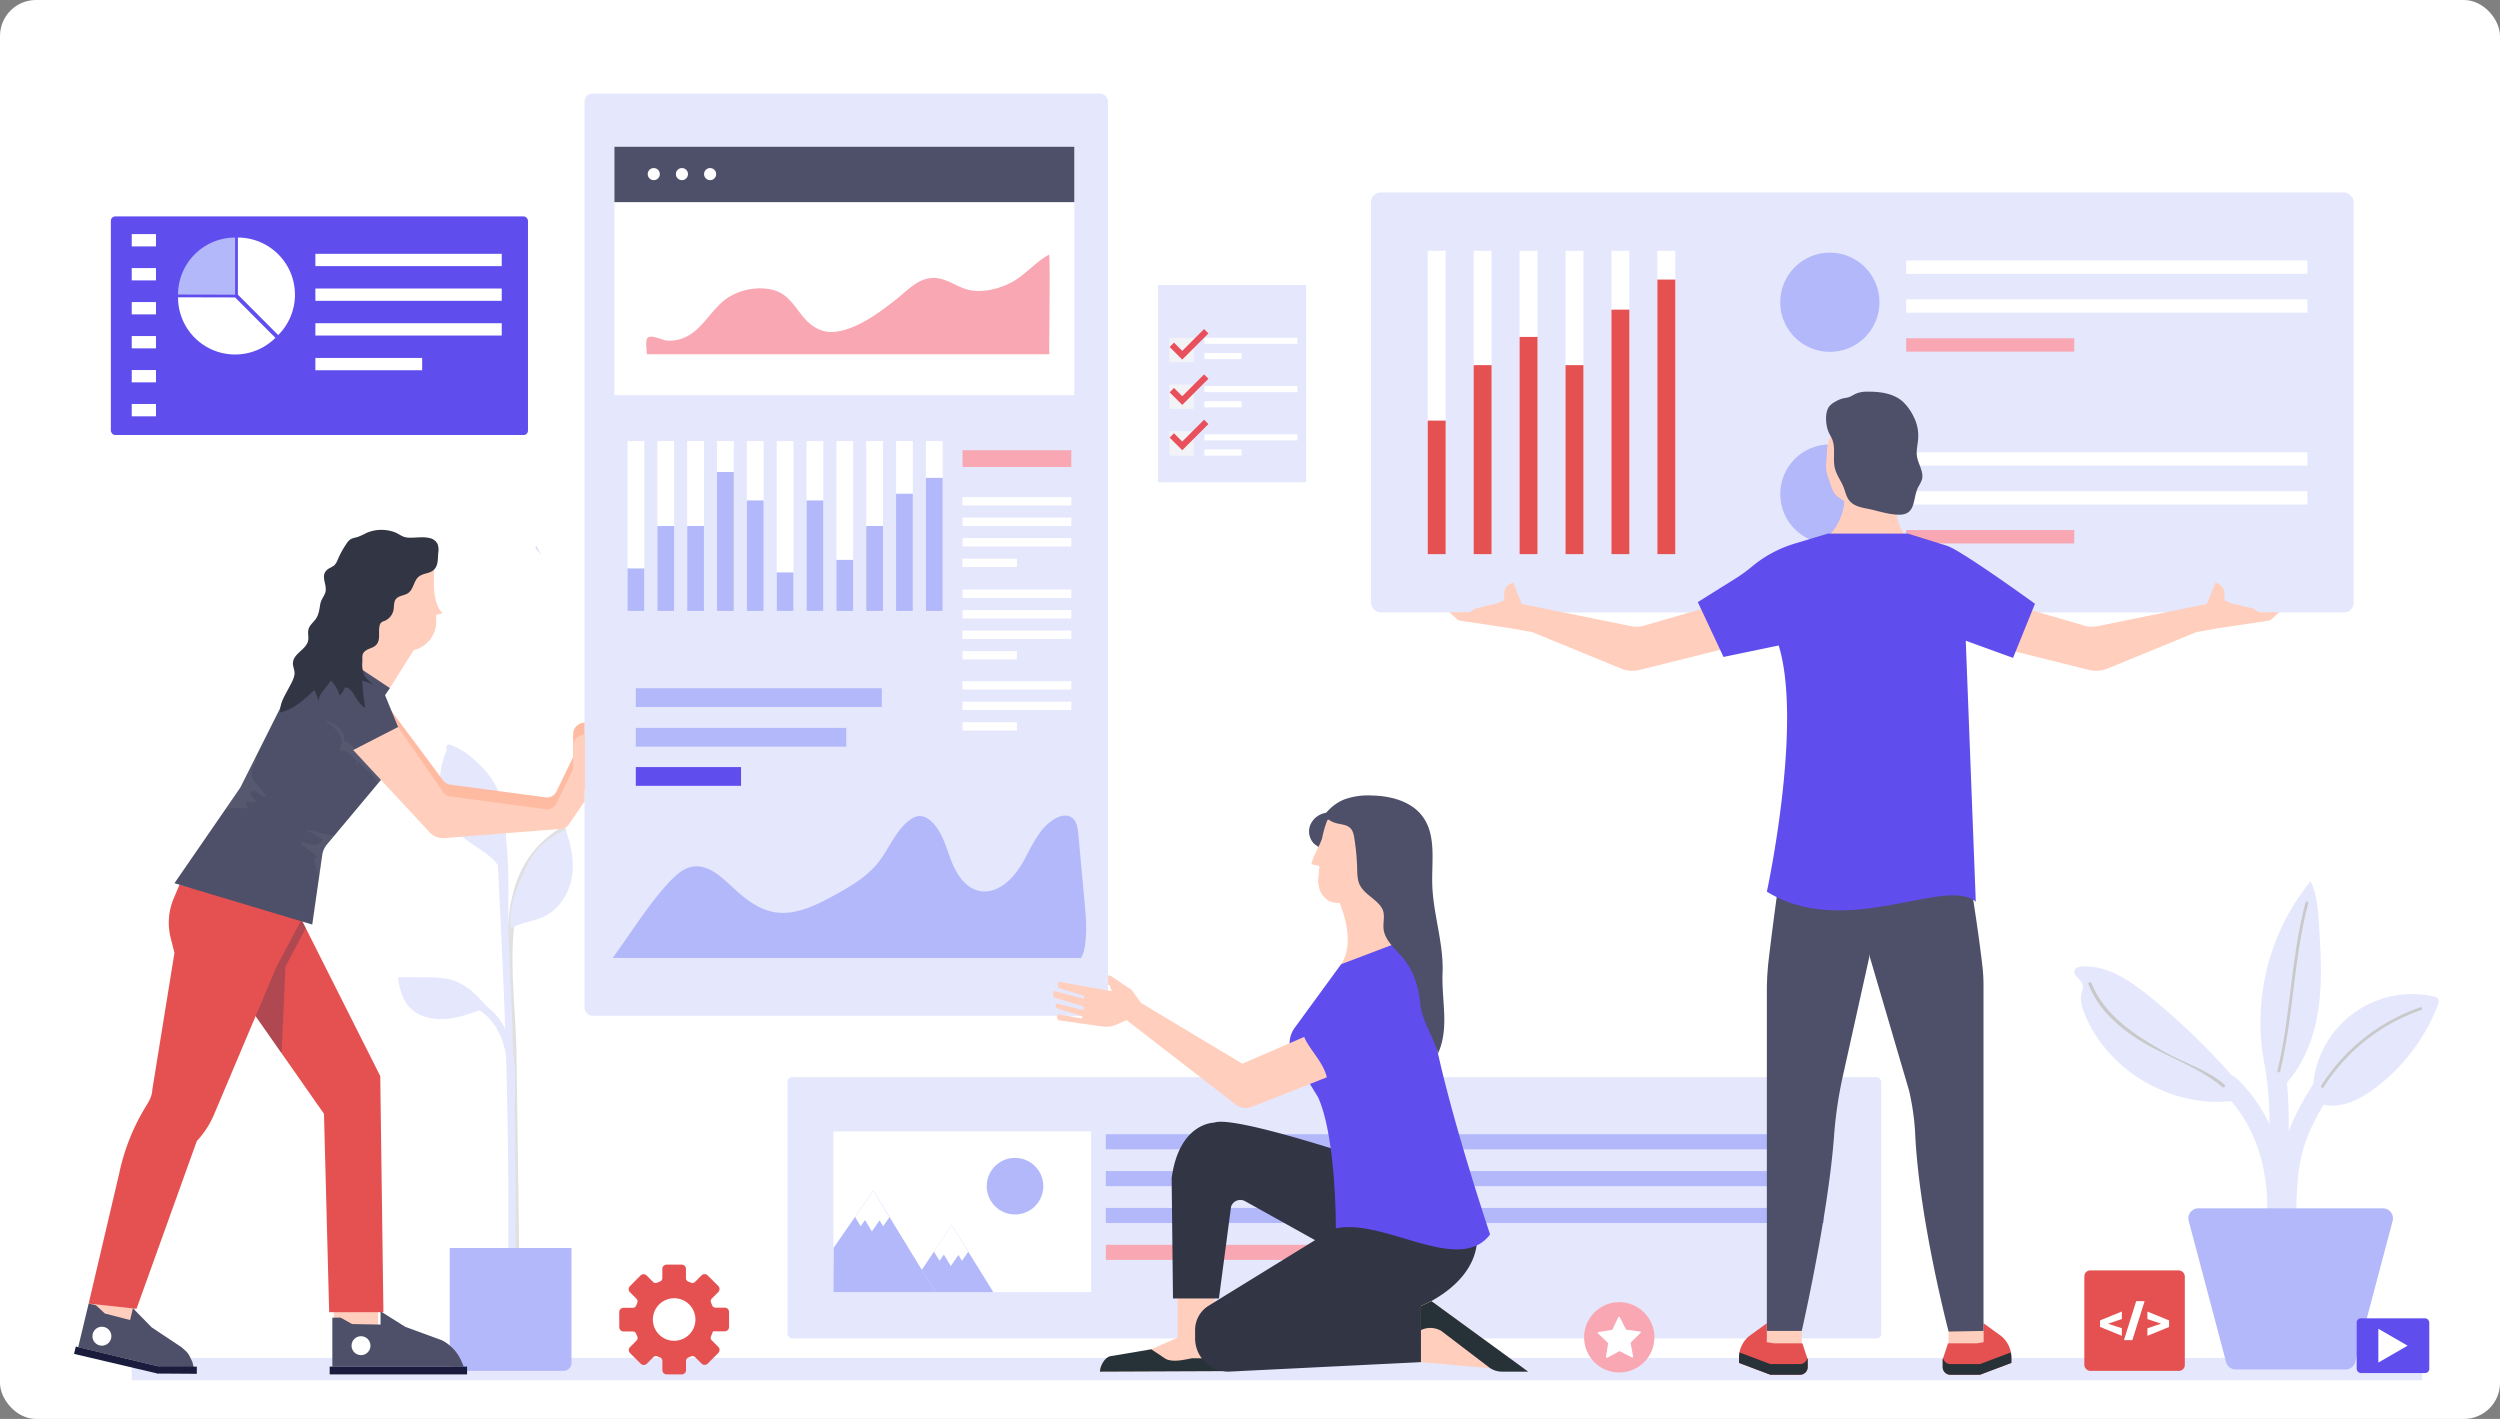 <svg id="Layer_1" data-name="Layer 1" xmlns="http://www.w3.org/2000/svg" viewBox="0 0 1110 630"><rect x="0" y="0" width="1110" height="630" fill="#808080" stroke="none"/><defs><style>.cls-1{fill:#fff;}.cls-2{fill:#e5e7fd;}.cls-3{fill:#e0e0e0;}.cls-4{fill:#d1d4fc;}.cls-5{fill:#b2b8fa;}.cls-6{fill:#c9c9c9;}.cls-7{fill:#5f4dee;}.cls-8{fill:#f9a7b3;}.cls-9{fill:#4d5068;}.cls-10{fill:#e55151;}.cls-11{fill:#ffcebd;}.cls-12{fill:#263238;}.cls-13{fill:#30334f;opacity:0.3;}.cls-13,.cls-17{isolation:isolate;}.cls-14{fill:#ffbba1;}.cls-15{fill:#191c3c;}.cls-16{fill:#323544;}.cls-17{fill:#a7a9ac;opacity:0.1;}.cls-18{fill:#f2f3f7;}.cls-19{fill:#e8505b;}</style></defs><title>video-preview</title><rect class="cls-1" width="1110" height="630" rx="16" ry="16"/><rect class="cls-2" x="58.489" y="602.913" width="1016.934" height="9.92"/><path class="cls-3" d="M250.658,370.269c-31.595,19.563-21.764,65.309-21.338,96.922q0.7,52.29,1.409,104.578c0.029,2.1-3.234,2.1-3.262,0q-0.842-62.492-1.684-124.984c-0.4-29.416-5.429-61.592,23.228-79.336,1.79-1.108,3.43,1.71,1.649,2.817h0Z"/><path class="cls-2" d="M233.113,386.181a39.847,39.847,0,0,1,5.1-8.657c3.287-3.934,7.866-6.525,12.336-9.029l0.658,0.351c2.584,6.718,3.926,14.09,2.58,21.162s-5.662,13.784-12.153,16.905c-4.759,2.289-10.382,2.587-14.824,5.445C225.555,403.337,229.21,394.411,233.113,386.181Z"/><path class="cls-2" d="M200.02,330.694c31.377,12.446,24.625,60.043,25.89,86.867,2.144,45.488,3.3,90.974,3.006,136.516a1.632,1.632,0,0,1-3.262,0q0.372-56.8-1.96-113.563c-0.718-17.1-1.577-34.188-2.385-51.28-0.937-19.847-.025-46.616-22.156-55.394-1.929-.765-1.088-3.921.867-3.146h0Z"/><path class="cls-4" d="M237.748,243.133c0.093-.257.16-0.524,0.25-0.783a24.156,24.156,0,0,1,2.079,3.928Z"/><path class="cls-2" d="M198.233,333.465a1.61,1.61,0,0,1,2.4-1.083c10.208,3.029,18.263,11.684,21.757,21.74,3.44,9.9,2.734,20.942-.733,30.84-3.9-6.158-11.822-9.237-17.37-14.344C194.437,361.552,192.925,345.751,198.233,333.465Z"/><path class="cls-5" d="M250.189,608.667H203.223a3.555,3.555,0,0,1-3.555-3.555h0V554.119h54.076v50.992A3.555,3.555,0,0,1,250.189,608.667Z"/><path class="cls-2" d="M225.286,489.349c0.489-12.6,1.063-27.533-8.3-37.412-7.309-7.712-26.051-13.027-36.556-13.3-2.1-.054-2.1-3.317,0-3.262,8.012,0.207,16.369,3.384,23.916,5.946,5.552,1.885,10.806,3.969,14.947,8.308,10.057,10.536,9.78,26.189,9.254,39.719-0.081,2.092-3.344,2.1-3.262,0h0Z"/><path class="cls-2" d="M176.913,434.063a1.02,1.02,0,0,1,.8-0.226l11.831,0.1a41.6,41.6,0,0,1,10.175.923c6.669,1.734,12.068,6.661,16.287,12.108l1.228,0.187c-6.154,1.964-12.2,4.539-18.621,5.208s-13.545-.96-17.57-6.012c-2.565-3.218-3.562-7.389-4.239-11.444A1.016,1.016,0,0,1,176.913,434.063Z"/><path class="cls-2" d="M1029.552,409.487c-0.41-6.22-.871-12.634-3.679-18.2a99.221,99.221,0,0,0-19.163,86.983l5.792,5.381c9.558-9,14.728-21.884,16.749-34.859S1030.415,422.589,1029.552,409.487Z"/><path class="cls-2" d="M1082.364,443.235a3.052,3.052,0,0,0-1.694-.79,44.165,44.165,0,0,0-53.8,43.129l3.9,4.713c8.233,2.246,16.842-1.952,23.674-7.066a84.256,84.256,0,0,0,27.91-36.813C1082.758,445.367,1083.1,444.073,1082.364,443.235Z"/><path class="cls-2" d="M954.531,442.525c-8.756-7.114-18.943-14.068-30.2-13.38-1.191.073-2.559,0.351-3.117,1.407-1.23,2.334,2.709,4.09,3.474,6.615,0.446,1.471-.277,3.007-0.581,4.515-0.556,2.758.321,5.592,1.363,8.206,10.3,25.838,39.455,42.708,66.988,38.76l3.427-5.381A304.154,304.154,0,0,0,954.531,442.525Z"/><path class="cls-2" d="M986.8,484.9c19.644,18.653,22.164,46.328,18.778,71.862-0.737,5.559,8.011,5.5,8.741,0,3.689-27.814-.108-57.884-21.338-78.042-4.079-3.873-10.27,2.3-6.181,6.181h0Z"/><path class="cls-2" d="M1005.989,476.038c4.154,24.551-1.142,49.355,1.481,74.022,0.589,5.536,9.336,5.6,8.741,0-2.709-25.477,2.5-50.955-1.793-76.346-0.936-5.534-9.361-3.188-8.429,2.324h0Z"/><path class="cls-2" d="M1031.6,474.3c-7.209,10.819-14.492,22.625-17.863,35.31-3.657,13.762-2.612,29.245-3.244,43.383-0.251,5.623,8.49,5.612,8.741,0,0.595-13.325-.369-28.111,2.931-41.059,3.014-11.824,10.261-23.136,16.982-33.221,3.128-4.694-4.44-9.076-7.548-4.412h0Z"/><path class="cls-5" d="M1041.453,608.041H992.664a4.418,4.418,0,0,1-4.271-3.287l-16.61-62.7a4.418,4.418,0,0,1,4.271-5.55h82.009a4.418,4.418,0,0,1,4.271,5.55l-16.61,62.7A4.419,4.419,0,0,1,1041.453,608.041Z"/><path class="cls-6" d="M1023.652,400.732c-6.5,24.491-6.552,50.026-12.468,74.629a0.632,0.632,0,0,0,1.218.336c5.916-24.6,5.971-50.145,12.468-74.629a0.632,0.632,0,0,0-1.218-.336h0Z"/><path class="cls-6" d="M1031.686,482.719a83.533,83.533,0,0,1,43.3-34.267c0.763-.267.434-1.487-0.335-1.218a84.936,84.936,0,0,0-44.059,34.848,0.632,0.632,0,0,0,1.091.638h0Z"/><path class="cls-6" d="M927.248,436.965c3.935,9.89,10.854,16.778,19.5,22.833,12.46,8.729,28.49,13.031,39.909,22.823,0.72,0.618,1.773-.426,1.048-1.048-7.946-6.815-18.066-9.623-27.062-14.757-12.916-7.371-26.247-15.879-31.963-30.244-0.348-.875-1.782-0.494-1.428.394h0Z"/><rect class="cls-2" x="259.547" y="41.557" width="232.398" height="409.449" rx="3.463" ry="3.463"/><rect class="cls-5" x="282.303" y="323.19" width="93.443" height="8.32"/><rect class="cls-7" x="282.303" y="340.584" width="46.722" height="8.32"/><path class="cls-5" d="M272,425.335c7.641-10.36,15.861-23.665,24.609-33.109,3.083-3.328,6.573-6.78,11.058-7.456,6.333-.955,11.912,3.868,16.588,8.245,5.591,5.232,11.725,10.524,19.253,11.927,9.271,1.727,18.453-2.8,26.722-7.327,7.2-3.949,14.53-8.167,19.653-14.589,4.932-6.185,7.7-14.256,14.059-18.955a8.111,8.111,0,0,1,3.766-1.711c2.4-.283,4.685,1.153,6.37,2.885,4.406,4.528,5.984,11,8.266,16.886s6.127,12.008,12.289,13.4c8.021,1.81,15.282-5.246,19.364-12.383s7.264-15.509,14.385-19.619c2.2-1.27,5.051-2.012,7.225-.7,2.4,1.452,2.9,4.656,3.155,7.448l3.186,34.758c0.441,4.813.767,16.351-2.02,20.3H272Z"/><rect class="cls-1" x="278.623" y="195.819" width="7.432" height="75.431"/><rect class="cls-1" x="291.871" y="195.819" width="7.432" height="75.431"/><rect class="cls-1" x="305.119" y="195.819" width="7.432" height="75.431"/><rect class="cls-1" x="318.368" y="195.819" width="7.432" height="75.431"/><rect class="cls-1" x="331.616" y="195.819" width="7.432" height="75.431"/><rect class="cls-1" x="344.865" y="195.819" width="7.432" height="75.431"/><rect class="cls-1" x="358.113" y="195.819" width="7.432" height="75.431"/><rect class="cls-1" x="371.362" y="195.819" width="7.432" height="75.431"/><rect class="cls-1" x="384.61" y="195.819" width="7.432" height="75.431"/><rect class="cls-1" x="397.859" y="195.819" width="7.432" height="75.431"/><rect class="cls-1" x="411.107" y="195.819" width="7.432" height="75.431"/><rect class="cls-5" x="278.623" y="252.392" width="7.432" height="18.858"/><rect class="cls-5" x="291.871" y="233.535" width="7.432" height="37.715"/><rect class="cls-5" x="305.119" y="233.535" width="7.432" height="37.715"/><rect class="cls-5" x="318.368" y="209.577" width="7.432" height="61.673"/><rect class="cls-5" x="331.616" y="222.201" width="7.432" height="49.049"/><rect class="cls-5" x="344.865" y="254.158" width="7.432" height="17.092"/><rect class="cls-5" x="358.113" y="222.201" width="7.432" height="49.049"/><rect class="cls-5" x="371.362" y="248.584" width="7.432" height="22.666"/><rect class="cls-5" x="384.61" y="233.535" width="7.432" height="37.715"/><rect class="cls-5" x="397.859" y="219.228" width="7.432" height="52.022"/><rect class="cls-5" x="411.107" y="212.168" width="7.432" height="59.082"/><rect class="cls-8" x="427.359" y="199.905" width="48.308" height="7.432"/><rect class="cls-1" x="427.359" y="220.715" width="48.308" height="3.716"/><rect class="cls-1" x="427.359" y="229.819" width="48.308" height="3.716"/><rect class="cls-1" x="427.359" y="238.923" width="48.308" height="3.716"/><rect class="cls-1" x="427.359" y="248.027" width="24.154" height="3.716"/><rect class="cls-5" x="282.303" y="305.578" width="109.217" height="8.32"/><rect class="cls-1" x="272.805" y="65.169" width="204.179" height="110.272"/><rect class="cls-9" x="272.805" y="65.169" width="204.179" height="24.579"/><path class="cls-8" d="M287.206,157.289H465.938c-0.274,0,.427-40.205-0.1-44.25-6.154,3.234-10.843,9.427-17.372,12.656-5.249,2.6-11.6,4.18-17.47,3.192-5.508-.927-9.991-5.08-15.646-5.459-7.344-.492-12.317,5.49-17.563,9.6-7.364,5.764-16.7,12.756-26.191,14.2-6.121.933-11.06-1.806-14.864-6.412-4.927-5.967-7.445-11.389-15.8-12.536a26.175,26.175,0,0,0-19.028,4.792c-6.4,4.992-10.225,13.193-17.578,16.636a16.7,16.7,0,0,1-8.4,1.479c-1.875-.153-6.674-2.7-8.335-1.247C286.371,151.005,287.206,155.654,287.206,157.289Z"/><circle class="cls-1" cx="290.271" cy="77.305" r="2.692"/><circle class="cls-1" cx="302.781" cy="77.305" r="2.692"/><circle class="cls-1" cx="315.291" cy="77.305" r="2.692"/><rect class="cls-1" x="427.359" y="261.775" width="48.308" height="3.716"/><rect class="cls-1" x="427.359" y="270.88" width="48.308" height="3.716"/><rect class="cls-1" x="427.359" y="279.983" width="48.308" height="3.716"/><rect class="cls-1" x="427.359" y="289.088" width="24.154" height="3.716"/><rect class="cls-1" x="427.359" y="302.444" width="48.308" height="3.716"/><rect class="cls-1" x="427.359" y="311.547" width="48.308" height="3.716"/><rect class="cls-1" x="427.359" y="320.652" width="24.154" height="3.716"/><rect class="cls-2" x="349.674" y="478.284" width="485.569" height="115.963" rx="2.011" ry="2.011"/><rect class="cls-1" x="370.05" y="502.362" width="114.397" height="71.341"/><polygon class="cls-5" points="387.738 528.605 370.139 554.016 370.05 573.703 415.355 573.703 387.738 528.605"/><polygon class="cls-1" points="390.524 541.845 392.105 544.459 394.895 540.432 387.738 528.605 379.627 540.317 382.133 544.459 384.051 541.689 387.119 546.76 390.524 541.845"/><polygon class="cls-5" points="409.213 563.895 422.598 543.948 441.027 573.703 415.31 573.703 409.213 563.895"/><circle class="cls-5" cx="450.667" cy="526.659" r="12.56"/><polygon class="cls-1" points="425.546 557.188 427.128 559.802 429.917 555.775 422.598 543.948 414.649 555.66 417.155 559.802 419.073 557.032 422.141 562.103 425.546 557.188"/><rect class="cls-5" x="490.988" y="503.595" width="318.791" height="6.697"/><rect class="cls-5" x="490.988" y="519.962" width="318.791" height="6.697"/><rect class="cls-5" x="490.988" y="536.33" width="318.791" height="6.697"/><rect class="cls-8" x="490.988" y="552.697" width="121.206" height="6.697"/><path id="_Compound_Path_" data-name=" Compound Path " class="cls-10" d="M316.56,591.1h5.226a1.916,1.916,0,0,0,1.914-1.917l-0.005-6.666a1.916,1.916,0,0,0-1.918-1.913h-4.089a1.609,1.609,0,0,1-1.5-1.07q-0.216-.573-0.47-1.13a1.61,1.61,0,0,1,.3-1.818l2.891-2.894a1.916,1.916,0,0,0,0-2.709l-4.715-4.711a1.915,1.915,0,0,0-2.708,0h0l-2.914,2.916a1.58,1.58,0,0,1-1.744.334c-0.416-.177-0.865-0.358-1.253-0.508a1.575,1.575,0,0,1-1-1.471v-4.132a1.916,1.916,0,0,0-1.916-1.916h-6.665a1.916,1.916,0,0,0-1.916,1.916h0V567.5a1.609,1.609,0,0,1-1.071,1.5q-0.6.226-1.185,0.494A1.606,1.606,0,0,1,290,569.2l-2.9-2.886a1.915,1.915,0,0,0-2.708.006h0l-4.7,4.727a1.916,1.916,0,0,0,.008,2.709l2.924,2.908a1.582,1.582,0,0,1,.338,1.744c-0.177.416-.355,0.864-0.505,1.252a1.574,1.574,0,0,1-1.469,1l-4.133.011a1.916,1.916,0,0,0-1.911,1.92l0.016,6.666a1.916,1.916,0,0,0,1.921,1.911h0l4.091-.01a1.613,1.613,0,0,1,1.5,1.068q0.217,0.572.471,1.129a1.61,1.61,0,0,1-.3,1.819l-2.888,2.9a1.918,1.918,0,0,0,.005,2.71l4.723,4.7a1.915,1.915,0,0,0,2.708,0h0l2.91-2.922a1.581,1.581,0,0,1,1.744-.337c0.415,0.177.865,0.356,1.252,0.506a1.575,1.575,0,0,1,1,1.47l0.006,4.132a1.915,1.915,0,0,0,1.918,1.912h0l6.665-.011a1.915,1.915,0,0,0,1.912-1.918h0l-0.006-4.091a1.611,1.611,0,0,1,1.069-1.5q0.573-.216,1.13-0.471a1.61,1.61,0,0,1,1.818.3l2.9,2.89a1.916,1.916,0,0,0,2.709,0l4.707-4.719a1.916,1.916,0,0,0,0-2.709L316.01,595.1a1.583,1.583,0,0,1-.335-1.744C316.1,592.362,316.538,591.174,316.56,591.1Zm-26.526-6.935a9.445,9.445,0,1,1,5.881,10.507,9.445,9.445,0,0,1-5.881-10.507v0Z"/><rect class="cls-10" x="925.441" y="564.054" width="44.613" height="44.613" rx="2.612" ry="2.612"/><path class="cls-1" d="M936.062,587.691v0.066l6.043,1.981V593.1l-9.677-3.941v-2.912l9.677-3.941v3.349Z"/><path class="cls-1" d="M946.768,595.014h-3.733l5.44-17.306h3.733Z"/><path class="cls-1" d="M959.433,587.734v-0.066l-5.988-1.992v-3.35l9.622,3.941v2.912l-9.622,3.941v-3.349Z"/><rect class="cls-2" x="608.704" y="85.448" width="436.335" height="186.486" rx="4.305" ry="4.305"/><rect class="cls-1" x="633.919" y="111.348" width="7.947" height="134.685"/><rect class="cls-1" x="654.311" y="111.348" width="7.946" height="134.685"/><rect class="cls-1" x="674.703" y="111.348" width="7.946" height="134.685"/><rect class="cls-1" x="695.095" y="111.348" width="7.946" height="134.685"/><rect class="cls-1" x="715.487" y="111.348" width="7.946" height="134.685"/><rect class="cls-1" x="735.879" y="111.348" width="7.946" height="134.685"/><rect class="cls-10" x="633.919" y="186.745" width="7.947" height="59.289"/><rect class="cls-10" x="654.311" y="162.117" width="7.946" height="83.916"/><rect class="cls-10" x="674.703" y="149.595" width="7.946" height="96.438"/><rect class="cls-10" x="695.095" y="162.117" width="7.946" height="83.916"/><rect class="cls-10" x="715.487" y="137.49" width="7.946" height="108.543"/><rect class="cls-10" x="735.879" y="124.133" width="7.946" height="121.901"/><circle class="cls-5" cx="812.454" cy="134.196" r="22.027"/><rect class="cls-1" x="846.347" y="115.651" width="178.146" height="5.933"/><rect class="cls-1" x="846.347" y="132.925" width="178.146" height="5.933"/><rect class="cls-8" x="846.347" y="150.2" width="74.628" height="5.933"/><circle class="cls-5" cx="812.454" cy="219.348" r="22.027"/><rect class="cls-1" x="846.347" y="200.804" width="178.146" height="5.933"/><rect class="cls-1" x="846.347" y="218.077" width="178.146" height="5.933"/><rect class="cls-8" x="846.347" y="235.352" width="74.628" height="5.933"/><path class="cls-11" d="M811.552,238.386s7.359-6.726,7.359-16.975h22.34s0.438,14.1,5.782,16.975H811.552Z"/><path class="cls-11" d="M775.883,264.474l-46.13,13.373a11.2,11.2,0,0,1-5.345.219l-48.781-9.9-3.771-9.435-0.588.2a5.047,5.047,0,0,0-3.433,4.782v2.777l-3.061,1.409-9.74,2.278-2.465,1.61h-9.083l3.268,2.993a3.319,3.319,0,0,0,1.748.833l21.837,3.275,10.018,1.793,39.4,16.166a13.218,13.218,0,0,0,8.208.6l50.27-12.52Z"/><path class="cls-11" d="M879.595,264.474l46.13,13.373a11.2,11.2,0,0,0,5.345.219l48.781-9.9,3.771-9.435,0.588,0.2a5.047,5.047,0,0,1,3.433,4.782v2.777l3.057,1.41,9.74,2.278,2.465,1.61h9.083l-3.269,2.993a3.316,3.316,0,0,1-1.748.833l-21.837,3.275-10.018,1.793-39.4,16.166a13.219,13.219,0,0,1-8.209.6l-50.27-12.52Z"/><path class="cls-11" d="M830.569,189.578a9.486,9.486,0,0,0-5.018-6.365l3.424-2.816a17.617,17.617,0,0,0-4.441.631,27.972,27.972,0,0,0-4.1,1.851c-2.023,1-3.1,1.16-4.116,3.3l-3.2,6.755a16.351,16.351,0,0,0-1.949,7.8l-0.282,4.006a15.334,15.334,0,0,0,1.093,7.958c0.867,2.549,1.724,6.212,3.991,7.863,2.4,1.75,5.013,3.279,8.081,3.294a3.356,3.356,0,0,0,1.922-.449,3.763,3.763,0,0,0,1.153-1.591c3.459-7.369,3.77-15.768,4.021-23.9A28.073,28.073,0,0,0,830.569,189.578Z"/><rect class="cls-11" x="865.185" y="587.517" width="15.507" height="12.979"/><path class="cls-10" d="M877.538,596.454H864.922l-2.365,7.1v3.416a3.416,3.416,0,0,0,3.415,3.417h13.143l13.93-5.256v-2.4a12.271,12.271,0,0,0-5.079-9.943l-7.273-5.262v8.411Z"/><path class="cls-12" d="M865.973,605.653h13.142l13.664-5.156a12.171,12.171,0,0,1,.266,2.227v2.4l-13.93,5.257H865.973a3.416,3.416,0,0,1-3.416-3.416h0V603.55l0.165-.5A3.368,3.368,0,0,0,865.973,605.653Z"/><rect class="cls-11" x="784.481" y="587.517" width="15.506" height="12.979"/><path class="cls-9" d="M791.2,381.581s-3.31,22.564-5.888,44.362a121.124,121.124,0,0,0-.83,14.242v150.75h15.506s11.981-52.515,14.4-87.524a186.626,186.626,0,0,1,4.266-27.561l16.289-73.329V384.58Z"/><path class="cls-9" d="M874.095,387.342s3.478,19.467,6.079,41.458a71.278,71.278,0,0,1,.5,8.363V590.934l-15.491.276s-13.266-50.431-14.9-88.912a109.556,109.556,0,0,0-2.676-18.141l-17.394-59.219V384.58Z"/><path class="cls-10" d="M787.635,596.454h12.616l2.365,7.1v3.416a3.417,3.417,0,0,1-3.417,3.417H786.058l-13.93-5.256v-2.4a12.272,12.272,0,0,1,5.079-9.943l7.274-5.262v8.411Z"/><path class="cls-12" d="M799.2,605.653H786.058L772.394,600.5a12.144,12.144,0,0,0-.266,2.227v2.4l13.93,5.257H799.2a3.417,3.417,0,0,0,3.417-3.417V603.55l-0.165-.5A3.369,3.369,0,0,1,799.2,605.653Z"/><path class="cls-7" d="M847.033,236.908l17.364,5.4c6.347,1.972,39.128,25.762,39.128,25.762L893.8,292.1l-21-7.614,4.447,115.863c-13.495-11.4-57.8,17.1-92.756-4.452,0,0,16.032-74.089,5.256-109.308l-24.506,5.094-11.409-24.349,15.844-9.92a66.906,66.906,0,0,0,7.826-5.546,54.094,54.094,0,0,1,19.366-10.525l14.693-4.427h35.482Z"/><path class="cls-9" d="M851.132,202.571c-0.366-2.438.281-4.9,0.489-7.357a18.322,18.322,0,0,0-1.927-10.114,22.353,22.353,0,0,0-4.932-6.857c-4.138-3.6-10.009-4.4-15.5-4.336a13.269,13.269,0,0,0-4.925.751c-1.217.5-2.292,1.325-3.548,1.718-0.833.261-1.714,0.321-2.563,0.524a12.991,12.991,0,0,0-3.276,1.4,8.414,8.414,0,0,0-2.888,2.315c-1.929,2.734-1.432,8.249-.188,11.171,0.473,1.112,1.153,2.128,1.609,3.247,1.664,4.082.139,8.824,1.255,13.09,0.771,2.953,2.747,5.442,3.853,8.287,0.7,1.8,1.063,3.759,2.151,5.352,2.2,3.22,6.07,3.6,9.553,4.354,4.315,0.935,8.224,2.331,12.728,2.414,7.816,0.142,6.121-7,8.557-12.058a24.22,24.22,0,0,0,1.729-3.438C854.343,209.565,851.669,206.149,851.132,202.571Z"/><rect class="cls-11" x="148.228" y="572.758" width="19.615" height="21.183"/><rect class="cls-11" x="39.78" y="568.995" width="21.183" height="19.615" transform="translate(-520.2 469.266) rotate(-74.159)"/><polygon class="cls-10" points="132.919 406.434 168.829 477.768 170.239 582.619 146.149 582.619 143.849 494.526 107.036 441.941 132.919 406.434"/><polygon class="cls-13" points="135.783 412.123 126.757 429.122 124.998 467.599 107.036 441.941 132.919 406.434 135.783 412.123"/><path class="cls-10" d="M132.919,406.434l0.944,1.876-11.051,20.812-27.8,65.763a39.958,39.958,0,0,1-7.625,11.74h0L60.619,581.094,39.357,578.8l13.588-57.871a93.706,93.706,0,0,1,12.092-30.138c1.461-2.289,2.556-4.7,2.556-6.781l9.861-60.941-1.67-6.624a27.7,27.7,0,0,1,1.357-17.584l2.6-6.131Z"/><path class="cls-14" d="M170.239,310.906l26.37,35.394a4.857,4.857,0,0,0,3.38,2.09l42.225,5.618a4.615,4.615,0,0,0,4.841-2.56l7.4-15.342V326.081a5.264,5.264,0,0,1,5.094-5.262h0v29.746l-7.04,10.278a4.365,4.365,0,0,1-3.255,1.885l-51.985,4.123a7.949,7.949,0,0,1-6.579-2.653l-44.539-50.281Z"/><rect class="cls-11" x="160.296" y="282.363" width="19.886" height="19.228" transform="translate(-167.583 281.571) rotate(-57.991)"/><path class="cls-11" d="M192.659,251.959v7.56s-0.187,9.032,3.867,12.748l-2.881.729,0.03,2.876a12.987,12.987,0,0,1-12.853,13.119h-8.685a9.83,9.83,0,0,1-9.3-6.655l-7.151-20.954,2.848-12.161S183.072,240.893,192.659,251.959Z"/><path class="cls-9" d="M176.756,322.791l-5.791-14.134,2.156-3.154-20.4-13.527-16.683,6.107a11.379,11.379,0,0,0-6.106,5.289L107.005,349.1a9.6,9.6,0,0,1-.679,1.147L77.454,392.145,138.637,410.5l4.526-31.482a9.8,9.8,0,0,1,2.046-4.14l28.879-34.5Z"/><path class="cls-9" d="M205.883,606.773l-0.915-2.2a18.841,18.841,0,0,0-8.683-9.462l-16.3-5.974-11.02-6.926v5.9l-12.624-.237L151.181,585l-3.622.048v21.725h58.324Z"/><rect class="cls-15" x="146.375" y="606.773" width="61.005" height="3.464"/><path class="cls-9" d="M86.2,607.9l-0.737-3.085c-1.81-3.994-1.81-3.994-4.861-6.645l-13.239-8.8-8.336-8.521-1.26,5.259L46.577,583.2l-3.983-3.668-3.237-.731L34.721,598.15l45.614,10.931Z"/><polygon class="cls-15" points="32.875 601.125 69.958 609.856 74.828 607.761 33.657 597.863 32.875 601.125"/><polygon class="cls-15" points="87.387 609.971 69.958 609.856 69.958 606.792 87.388 606.799 87.387 609.971"/><path class="cls-16" d="M165.967,235.592a17.127,17.127,0,0,1,9.026.614c1.79,0.627,3.19,1.926,4.994,2.313,2.131,0.458,4.524.07,6.684,0.05a15.107,15.107,0,0,1,4.288.37,5.1,5.1,0,0,1,3.312,2.562,7.6,7.6,0,0,1,.321,3.923c-0.211,2.232,0,4.8-1.265,6.73-1.177,1.8-2.836,2.029-4.771,2.643a8.267,8.267,0,0,0-2.429,1.07c-2.433,1.776-2.428,5.723-4.9,7.451-1.687,1.182-4.214,1.063-5.47,2.7-1.009,1.311-.73,3.16-1.029,4.787a6.629,6.629,0,0,1-3.946,4.851,4.646,4.646,0,0,0-1.554.784,2.686,2.686,0,0,0-.669,1.3c-0.707,2.769.479,6.094-1.3,8.333-1.244,1.568-3.235,1.672-4.777,2.741-2,1.384-1.531,2.61-1.6,5.018a12.985,12.985,0,0,0,.591,5.331c0.842,2.053,2.659,3.517,4.4,4.888a44.562,44.562,0,0,0-5.063-1.874,93.6,93.6,0,0,0,1.376,12.071c-2.31-1.271-3.721-3.677-5.06-5.948-0.9-1.533-2.238-3.269-4-3.035a14.125,14.125,0,0,1-2.252,3.616,16.767,16.767,0,0,0-3.944-6.776,53.621,53.621,0,0,1-3.456,4.581c-1.247,1.508-2.338,3.406-1.955,5.325a16.166,16.166,0,0,0-2.034-5.552c-4.408,4.173-9.115,8.511-15.031,9.871-0.422-3.895,1.994-7.441,3.8-10.917,0.94-1.81,2.493-4.383,2.529-6.47,0.032-1.9-1.111-3.447-.6-5.467,0.93-3.7,5.9-5.338,6.632-9.079,0.325-1.665-.29-3.431.166-5.065,0.479-1.711,2-2.88,3.064-4.3,1.557-2.1,1.711-4.346,2.158-6.8,0.362-1.987,1.378-3.005,2.1-4.763,1.562-3.786-3-8.151,1.783-11.1a17.2,17.2,0,0,0,2.25-1.286,7.116,7.116,0,0,0,1.677-2.762,40.08,40.08,0,0,1,3.9-7.024,6.115,6.115,0,0,1,1.961-2.009,11.753,11.753,0,0,1,2.58-.754,27.564,27.564,0,0,0,4.049-1.809A15.981,15.981,0,0,1,165.967,235.592Z"/><path class="cls-17" d="M146.556,320.654c3.5,1.624,7.042,4.558,6.111,8.271,4.2,1.142,5.037,5.234,9.418,7.724a1.671,1.671,0,0,1,.585,2.192l2.6,1.162a1.461,1.461,0,0,1,.722,1.692,17.186,17.186,0,0,1,3.953,3.632l-2.153,2.572c-1.413-1.956-2.7-4.885-4.958-6.044-0.5-.257-2.628-2.575-2.658-3.1-1.581-.576-1.737,2.016-1.934.5a2.075,2.075,0,0,1,.241-1.325c-2.581-2.4-3.9-4.609-6.745-4.621-1.165-.005-1.213-0.927-0.493-1.972,2.312-3.358-3.285-9.185-5.1-10.025C144.247,320.43,144.662,319.775,146.556,320.654Z"/><path class="cls-11" d="M176.756,322.791l19.853,28.765a4.856,4.856,0,0,0,3.38,2.09l42.225,5.618a4.614,4.614,0,0,0,4.841-2.559l7.4-15.342V331.34a5.264,5.264,0,0,1,5.094-5.262h0v29.746l-7.04,10.278a4.364,4.364,0,0,1-3.255,1.884l-51.985,4.123a7.949,7.949,0,0,1-6.579-2.653l-33.872-36.435Z"/><path class="cls-17" d="M133.677,374.112c-0.723-1.177.432-.164,1.79,0.284a27.158,27.158,0,0,0,3.044.627,4.4,4.4,0,0,0,4.719-2.2,0.219,0.219,0,0,1,.043-0.068c-1.041-.376-4.661-3.091-5.752-3.369-2.051-.523-1.993-1.029.047-0.624,3.586,0.71,7.131,1.574,10.66,2.509l-3.019,3.606a9.753,9.753,0,0,0-1.769,3.357c-0.123-.051-0.245-0.1-0.367-0.152,0.1,0.143.173,0.3,0.265,0.441-0.048.169-.136,0.323-0.175,0.494l-1.35,9.393a1.522,1.522,0,0,1-.767-0.949l-1.5-5.02a1.488,1.488,0,0,1,1.116-1.92C138.9,377.939,135.5,377.078,133.677,374.112Z"/><path class="cls-17" d="M115.362,352.757c-4.821-3.616-3.037.271-4.8-.694,0.252,0.451,2.688,3.092,2.939,3.543,0.683,1.225-2.632.6-4.025,0.206-0.12-.034-0.237-0.053-0.356-0.084,0.2,0.158.021,1.464,0.218,1.631,1.385,1.166.214,1.786-1.207,1.56a12.783,12.783,0,0,0-8.492,1.042l5.6-8.121a0.94,0.94,0,0,0,.811-1.177l0.282-.409a9.609,9.609,0,0,0,.679-1.148L108,347.141c0.556,0.275.9-.568,0.638-1.274l4.833-9.641a1.511,1.511,0,0,1,.138,1.755c-1.565,2.808-2.676,5.048-1.035,8.14a35.626,35.626,0,0,0,5.158,6.513C118.9,353.945,116.921,353.926,115.362,352.757Z"/><circle class="cls-1" cx="160.289" cy="597.478" r="4.205"/><circle class="cls-1" cx="45.242" cy="593.273" r="4.205"/><path class="cls-11" d="M522.844,593.892l-11.678,5.192L492.5,603.861a5.28,5.28,0,0,0-4.122,5.151h0l54.48-.233-1.336-9.55-7.783-5.336H522.844Z"/><path class="cls-12" d="M517.466,603.291l-6.3-4.207-18.285,3.091c-2.41.541-4.5,4.368-4.5,6.837h0l54.48-.233-1.336-9.55-4.447,3.891-7.769-.065C525.722,603.73,520.678,605.042,517.466,603.291Z"/><polygon class="cls-11" points="539.271 599.228 522.844 595.073 522.844 572.422 539.271 572.422 539.271 599.228"/><path class="cls-16" d="M655.219,531.427S551.148,493.8,539.026,498.462c0,0-15.52-.016-18.818,24.7l0.6,53.342h20.4l5.379-40.723a4.335,4.335,0,0,1,6.234-2.453l62.9,35.043Z"/><path class="cls-16" d="M599.559,540.969l-62.92,38.767a12.644,12.644,0,0,0-6.012,10.765v3.723a14.788,14.788,0,0,0,14.787,14.787l85.5-4.225v-24.9s26.206-10.2,24.9-32.02Z"/><polygon class="cls-11" points="635.507 577.666 678.497 609.012 678.497 609.012 630.912 604.787 630.912 579.882 635.507 577.666"/><path class="cls-12" d="M635.507,577.666l-4.595,2.216v10.674h0a9.585,9.585,0,0,1,9,.357l21.158,16.128a9.63,9.63,0,0,0,5.836,1.97H678.5Z"/><path class="cls-11" d="M593.11,397.1s10.161,19.457,2.335,31.019l27.685-2.565-11.066-35.208Z"/><path class="cls-9" d="M614.962,387.5a23.489,23.489,0,0,0-2.365-6.359c-3.02-6.206-6.255-12.673-11.867-16.689-2.468-1.765-5.323-2.995-7.566-5.038l-1.631.995-3,.52a9.067,9.067,0,0,0-6.772,5.387,7.8,7.8,0,0,0,1.72,8.339,21.934,21.934,0,0,0,4.667,2.835,20.324,20.324,0,0,1,8.069,8.272,30.308,30.308,0,0,0,1.995,3.7c2.516,3.509,7.154,4.616,11.386,5.471a4.8,4.8,0,0,0,2.417.069,3.408,3.408,0,0,0,1.485-1.074A7.931,7.931,0,0,0,614.962,387.5Z"/><path class="cls-11" d="M614.036,379.9a116.039,116.039,0,0,0-7.425-11.9,7.891,7.891,0,0,0-6.839-3.946,62.7,62.7,0,0,0-10.032-.329l-0.517.72a44.459,44.459,0,0,0-2.123,7.373c-0.541,2.663-4.5,8.979-4.772,11.7-0.04.4,3.524,0.806,3.486,1.209-0.134,1.438-.251,2.877-0.367,4.311-0.217,2.682-.431,1.8.128,4.436a9.421,9.421,0,0,0,4.382,6.473c2.673,1.432,5.948.979,8.866,0.155a40.065,40.065,0,0,0,11.55-5.37c2.971-2.012,5.893-4.882,5.929-8.47C616.324,383.986,615.164,381.884,614.036,379.9Z"/><path class="cls-7" d="M635.089,434.417C629.317,452.236,661.6,548.085,661.6,548.085c-13.786,18.234-47.048-7.338-68.487-2.668,0,0,.226-40.247-7.892-58.259l-10.925-17.8a11.658,11.658,0,0,1,.52-12.97l20.632-28.266L625,416.907a6.222,6.222,0,0,1,6.98,1.825h0A16.536,16.536,0,0,1,635.089,434.417Z"/><path class="cls-9" d="M640.5,431.947c0.517-13.242-4.235-26.178-4.581-39.426-0.269-10.285,1.831-21.7-4.27-29.982-5.035-6.836-14.233-9.189-22.722-9.347a31.131,31.131,0,0,0-12.225,1.82,20.077,20.077,0,0,0-6.412,4.3c-0.993.983-2.086,1.886-1.6,3.2,0.432,1.183,2.486,2.238,3.567,2.654,1.533,0.588,3.2.706,4.781,1.16,3.749,1.078,4,3.837,4.5,7.244a101.009,101.009,0,0,1,1.04,12.05,30.138,30.138,0,0,0,.341,4.73,9.994,9.994,0,0,0,.689,2.268c1.2,2.672,3.691,4.487,5.952,6.349,1.827,1.5,4.136,3.523,4.675,5.954,0.627,2.827-.468,5.886.3,8.836,1.236,4.758,5.5,7.984,8.6,11.793,4.627,5.67,6.841,13,7.5,20.29s6.655,16.322,7.842,21.9C643.608,456.3,640.006,444.481,640.5,431.947Z"/><path class="cls-11" d="M500.229,452.943l48.407,37.474a7.329,7.329,0,0,0,7.172,1.023l59.948-23.617a10.7,10.7,0,0,0,5.326-15.341h0a10.7,10.7,0,0,0-13.5-4.436l-55.987,24.242-45.029-27.017-4.046-5.683-9.193-6.2-1.343-.344V437.3l0.723,0.215,0.929,2.583-10.02-1.756-13.533-2.479c-0.535.446-.413,2.228,0,2.789l11.26,3.512-0.1,1.24L468.019,440c-0.571.443-.431,2.312,0,2.892l13.274,4.029-0.315,1.538-12.03-2.881a2.027,2.027,0,0,0,0,1.963l11.518,3.667a1.054,1.054,0,0,1-.052.982l-10.384-1.813c-1.594,1.128-.166,2.386.054,2.639l19.368,2.741a11.615,11.615,0,0,0,6.268-.852Z"/><path class="cls-7" d="M624.2,450.323a11.486,11.486,0,0,0-14.49-4.762l-30.751,10.6c-2.886,6.315,11.519,15.752,10.339,25.776l29.186-15.144A11.486,11.486,0,0,0,624.2,450.323Z"/><g id="_Group_" data-name=" Group "><g id="_Group_2" data-name=" Group 2"><circle id="_Path_" data-name=" Path " class="cls-8" cx="718.945" cy="593.771" r="15.612"/></g><g id="_Group_3" data-name=" Group 3"><path id="_Path_2" data-name=" Path 2" class="cls-1" d="M724.606,602.725l-5.386-2.743a0.359,0.359,0,0,0-.334,0l-5.313,2.882a0.359,0.359,0,0,1-.525-0.372l0.944-5.97a0.359,0.359,0,0,0-.107-0.316l-4.382-4.162a0.358,0.358,0,0,1,.191-0.614l5.97-.947a0.358,0.358,0,0,0,.267-0.2l2.6-5.454a0.358,0.358,0,0,1,.643-0.008l2.745,5.385a0.359,0.359,0,0,0,.273.193l5.992,0.791a0.359,0.359,0,0,1,.207.609l-4.273,4.275a0.357,0.357,0,0,0-.1.319l1.1,5.944A0.358,0.358,0,0,1,724.606,602.725Z"/></g></g><g id="_Group_4" data-name=" Group 4"><g id="_Group_5" data-name=" Group 5"><g id="_Group_6" data-name=" Group 6"><rect id="_Rectangle_" data-name=" Rectangle " class="cls-7" x="1046.365" y="585.328" width="32.237" height="24.3" rx="1.855" ry="1.855"/></g></g><g id="_Group_7" data-name=" Group 7"><g id="_Group_8" data-name=" Group 8"><polygon id="_Path_3" data-name=" Path 3" class="cls-1" points="1068.983 597.478 1055.985 604.983 1055.985 589.974 1068.983 597.478 1055.985 604.983 1055.985 589.974 1068.983 597.478"/></g></g></g><g id="_Group_9" data-name=" Group 9"><g id="_Group_10" data-name=" Group 10"><g id="_Group_11" data-name=" Group 11"><polygon id="_Path_4" data-name=" Path 4" class="cls-2" points="579.954 126.551 579.954 214.116 514.153 214.116 514.153 214.116 514.153 126.551 579.954 126.551"/></g></g></g><rect id="_Rectangle_2" data-name=" Rectangle 2" class="cls-18" x="519.198" y="149.953" width="10.886" height="10.886"/><polygon id="_Path_5" data-name=" Path 5" class="cls-1" points="576.033 152.675 534.757 152.675 534.757 152.675 534.757 149.954 534.757 149.953 576.033 149.953 576.033 152.675"/><polygon id="_Path_6" data-name=" Path 6" class="cls-1" points="551.313 159.445 534.757 159.445 534.757 159.444 534.757 156.723 551.313 156.723 551.313 159.445"/><polygon id="_Path_7" data-name=" Path 7" class="cls-1" points="576.033 174.097 534.757 174.097 534.757 174.097 534.757 171.376 576.033 171.376 576.033 174.097"/><polygon id="_Path_8" data-name=" Path 8" class="cls-1" points="551.313 180.867 534.757 180.867 534.757 180.867 534.757 178.146 551.313 178.146 551.313 180.867"/><polygon id="_Path_9" data-name=" Path 9" class="cls-1" points="576.033 195.52 534.757 195.52 534.757 195.52 534.757 192.799 576.033 192.799 576.033 195.52"/><polygon id="_Path_10" data-name=" Path 10" class="cls-1" points="551.313 202.29 534.757 202.29 534.757 202.29 534.757 199.569 534.757 199.568 551.313 199.568 551.313 199.569 551.313 202.29 551.313 202.29"/><rect id="_Rectangle_3" data-name=" Rectangle 3" class="cls-18" x="519.198" y="170.679" width="10.886" height="10.886"/><rect id="_Rectangle_4" data-name=" Rectangle 4" class="cls-18" x="519.198" y="191.404" width="10.886" height="10.886"/><g id="_Group_12" data-name=" Group 12"><polygon id="_Path_11" data-name=" Path 11" class="cls-19" points="524.922 159.658 519.317 154.053 521.252 152.118 524.922 155.79 534.608 146.104 536.542 148.038 524.922 159.658"/></g><g id="_Group_13" data-name=" Group 13"><polygon id="_Path_12" data-name=" Path 12" class="cls-19" points="524.922 179.783 519.317 174.177 521.252 172.243 524.922 175.914 534.608 166.228 536.542 168.163 524.922 179.783"/></g><g id="_Group_14" data-name=" Group 14"><polygon id="_Path_13" data-name=" Path 13" class="cls-19" points="524.922 199.908 519.317 194.302 521.252 192.368 524.922 196.039 534.608 186.353 536.542 188.288 524.922 199.908"/></g><rect class="cls-7" x="49.218" y="96.084" width="185.205" height="97.068" rx="1.96" ry="1.96"/><rect class="cls-1" x="58.489" y="103.941" width="10.767" height="5.463"/><rect class="cls-1" x="140.034" y="112.695" width="82.738" height="5.463"/><rect class="cls-1" x="140.034" y="128.105" width="82.738" height="5.463"/><rect class="cls-1" x="140.034" y="143.515" width="82.738" height="5.463"/><rect class="cls-1" x="140.034" y="158.925" width="47.407" height="5.463"/><rect class="cls-1" x="58.489" y="119.029" width="10.767" height="5.463"/><rect class="cls-1" x="58.489" y="134.118" width="10.767" height="5.463"/><rect class="cls-1" x="58.489" y="149.206" width="10.767" height="5.463"/><rect class="cls-1" x="58.489" y="164.295" width="10.767" height="5.463"/><rect class="cls-1" x="58.489" y="179.383" width="10.767" height="5.463"/><g id="_Group_15" data-name=" Group 15"><path id="_Path_14" data-name=" Path 14" class="cls-1" d="M105.621,105.48v25.344l0.013,0.013,17.882,17.931a25.261,25.261,0,0,0,7.445-17.869v-0.075A25.344,25.344,0,0,0,105.621,105.48Z"/><path id="_Path_15" data-name=" Path 15" class="cls-5" d="M86.5,112.879a25.262,25.262,0,0,0-7.446,17.9l25.341,0.061V105.48A25.261,25.261,0,0,0,86.5,112.879Z"/><path id="_Path_16" data-name=" Path 16" class="cls-1" d="M104.4,132.068h-0.01l-25.341-.062v0.048A25.342,25.342,0,0,0,122.285,150Z"/></g></svg>